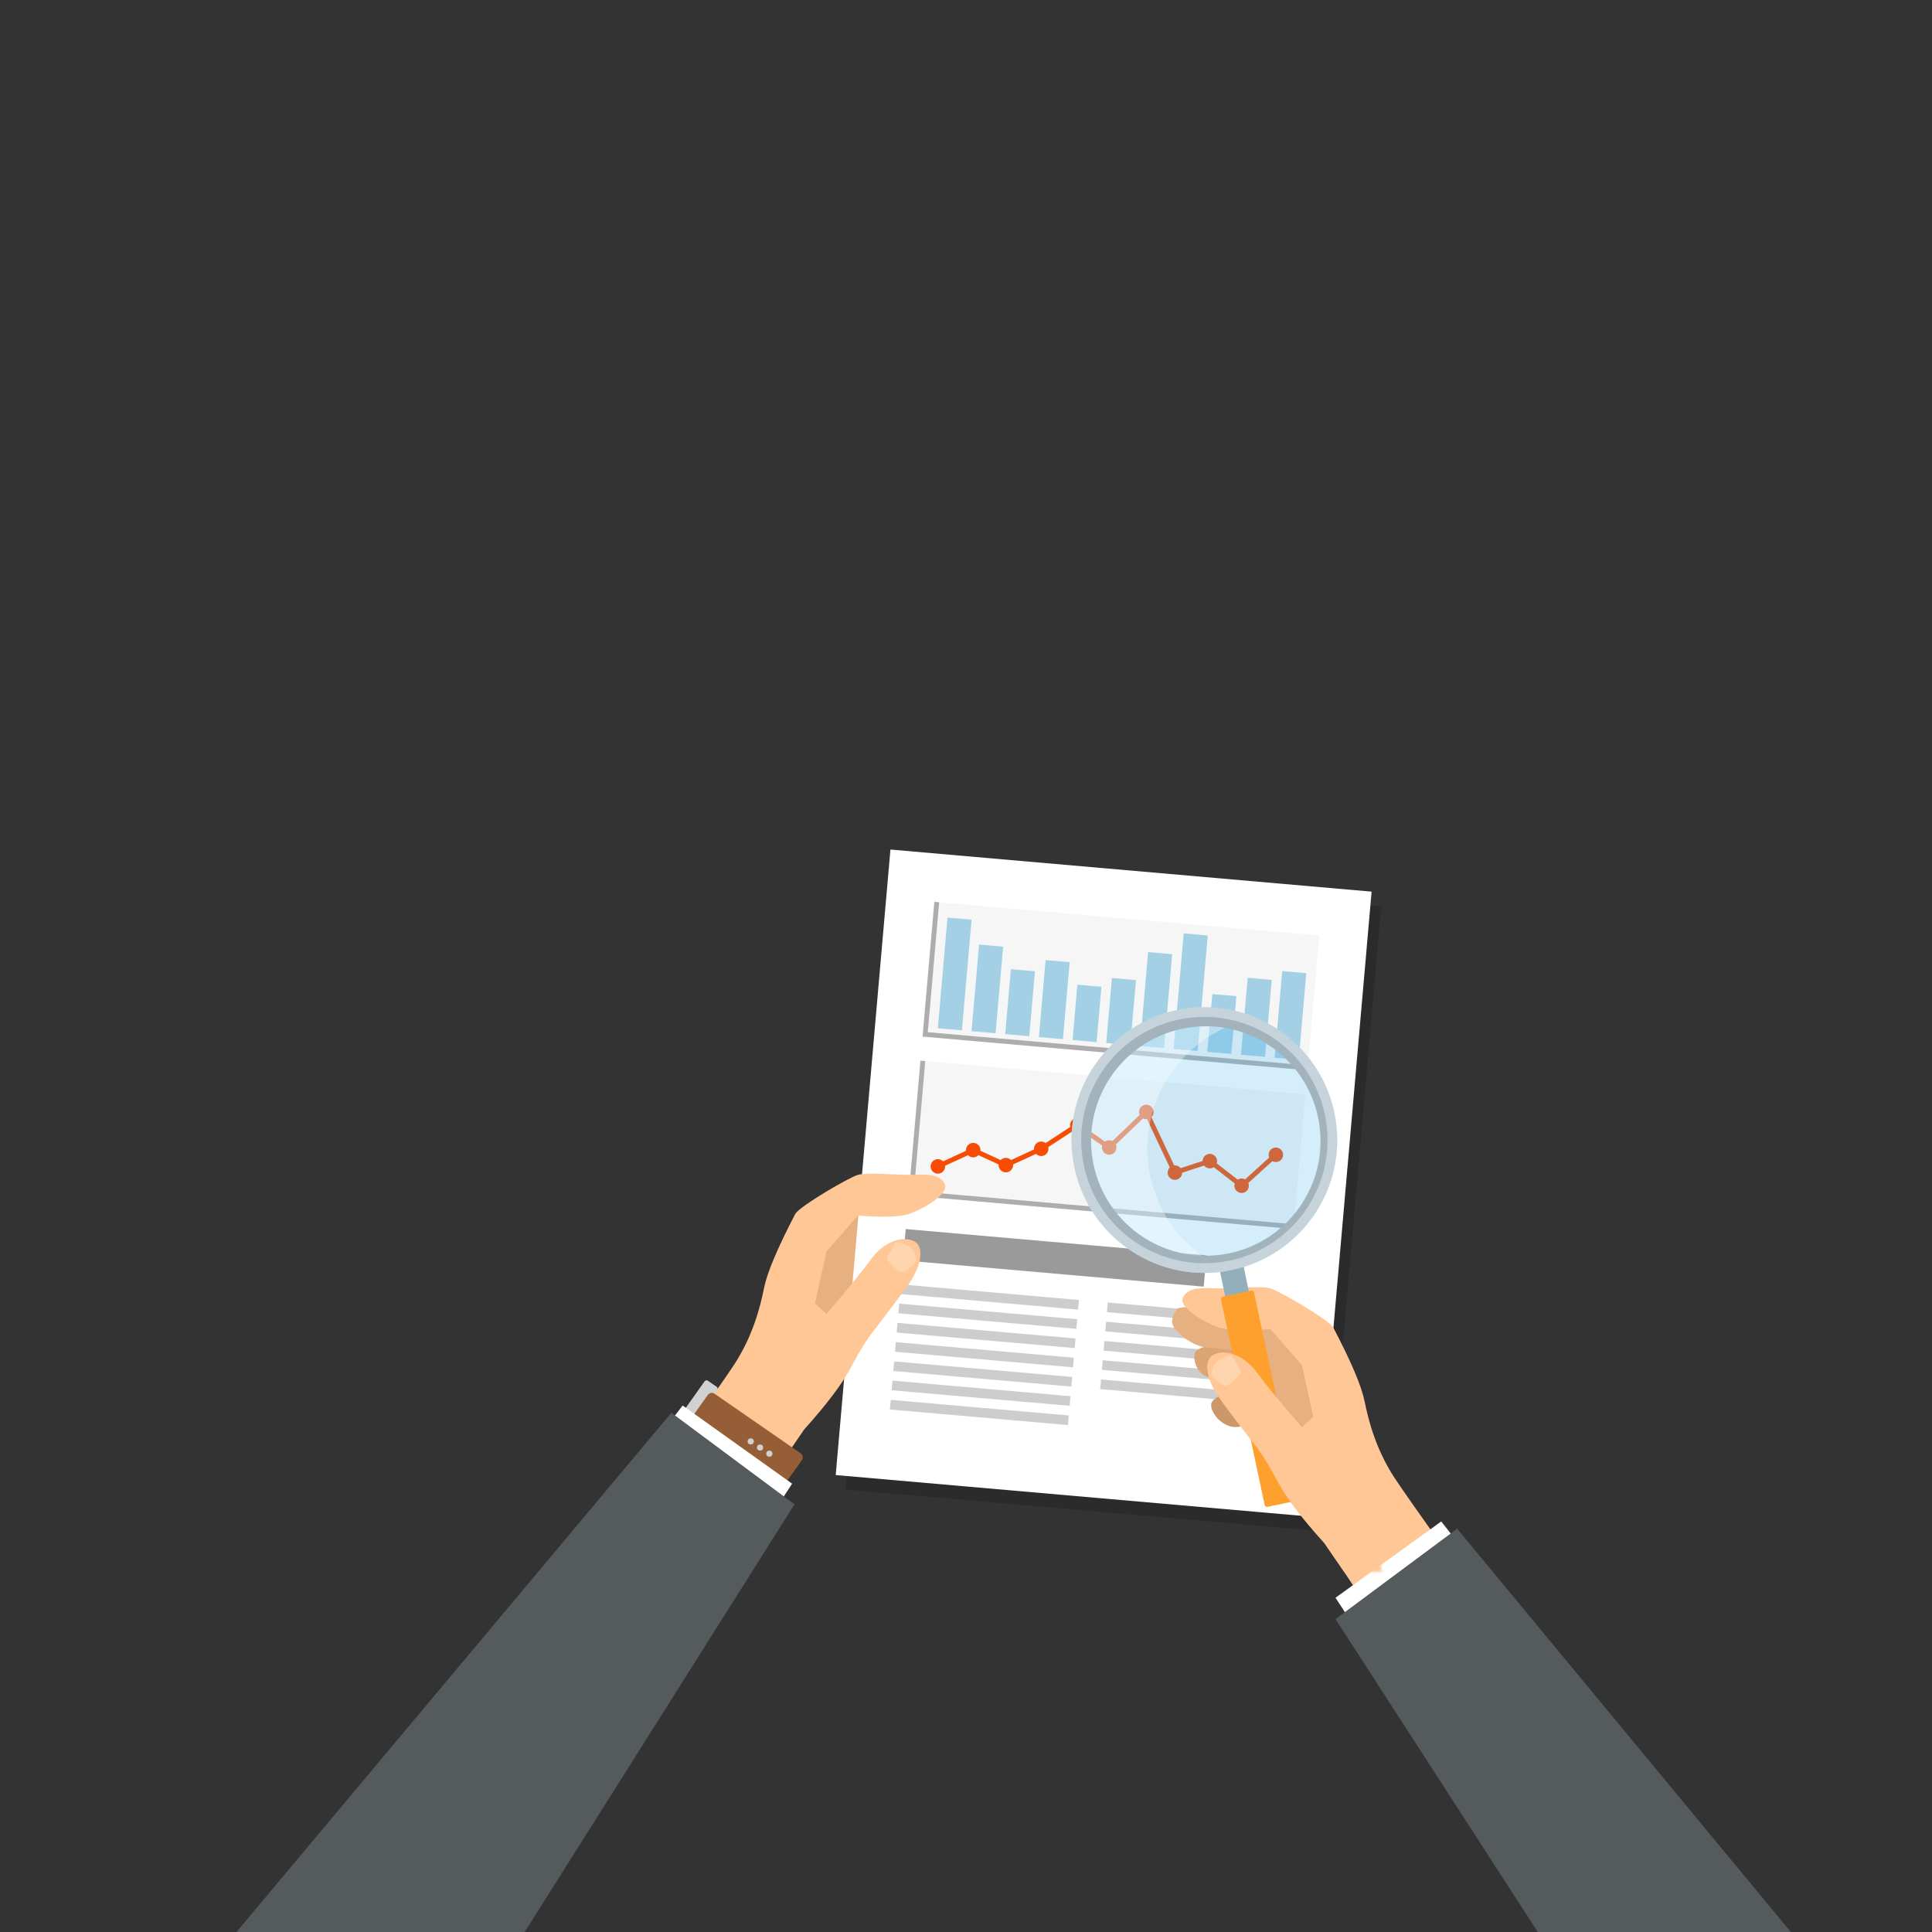 <?xml version="1.0" encoding="UTF-8"?>
<svg width="800px" height="800px" viewBox="0 0 800 800" version="1.1" xmlns="http://www.w3.org/2000/svg" xmlns:xlink="http://www.w3.org/1999/xlink">
    <rect x="0" y="0" width="800" height="800" fill="#333333" stroke="none"/>
    <title>research</title>
    <defs>
        <polygon id="path-1" points="71.388 67.449 81.065 7.502 69.452 0.297 42.745 7.947 17.585 41.4 0.554 96.865 44.68 96.017"></polygon>
    </defs>
    <g id="research" stroke="none" stroke-width="1" fill="none" fill-rule="evenodd">
        <g id="Group-27" transform="translate(86, 351)">
            <g id="Group-23">
                <g id="Group-24" transform="translate(131, 0)">
                    <path d="M162.148,182.296 C164.647,186.158 155.793,196.765 147.962,191.461 C142.741,187.926 134.069,185.646 121.946,184.623 L136.606,173.879 C141.01,174.077 144.37,174.478 146.685,175.083 C154.275,177.067 161.004,180.529 162.148,182.296 Z" id="Path-11" fill="#CD9869"></path>
                    <path d="M155.766,158.429 C162.927,158.896 167.234,159.852 168.688,161.295 C170.868,163.461 168.688,172.406 162.227,172.406 C159.954,172.406 152.953,173.575 141.225,175.914 L131.398,184.776 L131.398,172.406 L143.54,161.295 L155.766,158.429 Z" id="Path-9" fill="#DCA575"></path>
                    <path d="M108.414,212.861 L117.902,166.404 L137.092,146.267 C150.233,144.37 156.804,143.421 156.804,143.421 C168.589,142.945 175.134,143.088 176.439,143.848 C178.667,146.821 179.224,149.298 178.11,151.278 C176.439,154.249 171.247,158.437 166.047,159.725 C151.944,161.262 144.892,162.031 144.892,162.031 C144.892,162.031 142.292,166.546 137.092,175.576 L137.092,199.796 L108.414,212.861 Z" id="Path-10" fill="#E7B080"></path>
                    <g id="Group-17" transform="translate(242.229, 142.206) rotate(5) translate(-242.229, -142.206) translate(139.729, 9.206)">
                        <rect id="Rectangle" fill="#000000" opacity="0.15" x="4.508" y="5.629" width="200" height="260"></rect>
                        <rect id="Rectangle" fill="#FFFFFF" x="5.97855099e-14" y="-6.03961325e-14" width="200" height="260"></rect>
                        <path d="M20,179 L94,179 L94,183 L20,183 Z M106,179 L180,179 L180,183 L106,183 Z M20,187 L94,187 L94,191 L20,191 Z M106,187 L180,187 L180,191 L106,191 Z M20,195 L94,195 L94,199 L20,199 Z M106,195 L180,195 L180,199 L106,199 Z M20,203 L94,203 L94,207 L20,207 Z M106,203 L180,203 L180,207 L106,207 Z M20,211 L94,211 L94,215 L20,215 Z M106,211 L180,211 L180,215 L106,215 Z M20,219 L94,219 L94,223 L20,223 Z M20,227 L94,227 L94,231 L20,231 Z" id="Rectangle-4" fill="#000000" opacity="0.197"></path>
                        <rect id="Rectangle" fill="#000000" opacity="0.397" x="20" y="156" width="125" height="13"></rect>
                        <g id="Group-18" transform="translate(20, 20)">
                            <rect id="Rectangle" fill="#000000" opacity="0.037" x="0" y="0" width="160" height="56"></rect>
                            <g id="Group-19" transform="translate(6, 4)" fill="#A4D0E6">
                                <rect id="Rectangle" x="0" y="2" width="10" height="46"></rect>
                                <rect id="Rectangle" x="14" y="12" width="10" height="36"></rect>
                                <rect id="Rectangle" x="28" y="21" width="10" height="27"></rect>
                                <rect id="Rectangle" x="42" y="16" width="10" height="32"></rect>
                                <rect id="Rectangle" x="56" y="25" width="10" height="23"></rect>
                                <rect id="Rectangle" x="70" y="21" width="10" height="27"></rect>
                                <rect id="Rectangle" x="84" y="9" width="10" height="39"></rect>
                                <rect id="Rectangle" x="98" y="0" width="10" height="48"></rect>
                                <rect id="Rectangle" x="112" y="24" width="10" height="24"></rect>
                                <rect id="Rectangle" x="126" y="16" width="10" height="32"></rect>
                                <rect id="Rectangle" x="140" y="12" width="10" height="36"></rect>
                            </g>
                            <path d="M2,0 L2,54 L160,54 L160,56 L0,56 L0,0 L2,0 Z" id="Rectangle-5" fill="#000000" opacity="0.297"></path>
                        </g>
                        <g id="Group-18" transform="translate(20, 86)">
                            <rect id="Rectangle" fill="#000000" opacity="0.037" x="0" y="0" width="160" height="56"></rect>
                            <g id="Group-21" transform="translate(8, 10)">
                                <polyline id="Path-6" stroke="#F74C03" stroke-width="2" points="3 33 17 25 31 30 45 22 59 11 73 19 87 3 101 27 115 21 129 30 142 16"></polyline>
                                <g id="Group-20" fill="#F74C03">
                                    <circle id="Oval" cx="3" cy="33" r="3"></circle>
                                    <circle id="Oval" cx="17" cy="25" r="3"></circle>
                                    <circle id="Oval" cx="31" cy="30" r="3"></circle>
                                    <circle id="Oval" cx="45" cy="22" r="3"></circle>
                                    <circle id="Oval" cx="59" cy="11" r="3"></circle>
                                    <circle id="Oval" cx="73" cy="19" r="3"></circle>
                                    <circle id="Oval" cx="87" cy="3" r="3"></circle>
                                    <circle id="Oval" cx="101" cy="27" r="3"></circle>
                                    <circle id="Oval" cx="115" cy="21" r="3"></circle>
                                    <circle id="Oval" cx="129" cy="30" r="3"></circle>
                                    <circle id="Oval" cx="142" cy="16" r="3"></circle>
                                </g>
                            </g>
                            <path d="M2,0 L2,54 L160,54 L160,56 L0,56 L0,0 L2,0 Z" id="Rectangle-5" fill="#000000" opacity="0.297"></path>
                        </g>
                    </g>
                    <path d="M115.984,240.918 C125.298,230.562 131.707,222.078 135.211,215.465 C140.468,205.546 143.483,201.745 143.483,201.745 C150.432,192.744 155.634,185.827 159.087,180.994 C164.268,173.745 166.232,164.932 161.155,162.805 C156.078,160.678 148.728,163.381 143.483,170.658 C139.987,175.509 133.907,182.965 125.244,193.026 L120.459,188.68 L125.244,167.187 C133.907,157.283 138.239,152.33 138.239,152.33 C148.786,153.199 155.975,152.934 159.808,151.537 C165.556,149.44 176.703,143.11 174.018,138.881 C171.334,134.653 166.223,135.479 159.808,135.479 C153.392,135.479 141.964,134.401 138.239,135.479 C134.513,136.558 114.593,148.211 112.364,151.537 C105.014,165.672 100.715,175.818 99.466,181.976 C97.593,191.213 94.492,202.416 87.234,213.7 C82.395,221.222 53.317,262.38 5.68434189e-14,337.173 L39.049,360.318 C46.353,350.151 51.685,342.436 55.045,337.173 C83.979,291.856 100.185,264.585 103.037,260.159 C106.386,254.962 110.702,248.548 115.984,240.918 Z" id="Path-7" fill="#FFC796"></path>
                    <path d="M153.467,163.62 C155.855,163.553 157.86,164.105 159.483,165.277 C161.105,166.449 162.137,168.245 162.579,170.667 C160.537,173.531 158.928,175.195 157.753,175.66 C155.992,176.358 150.453,171.916 150.453,170.661 C150.452,169.825 151.457,167.478 153.467,163.62 Z" id="Path-12" fill="#FFD5B0" transform="translate(156.516, 169.674) rotate(6) translate(-156.516, -169.674) "></path>
                </g>
                <g id="Group-26" transform="translate(194, 219)">
                    <path d="M7.264,1.245 L11.667,1.22 C12.22,1.217 12.67,1.662 12.673,2.214 C12.673,2.218 12.673,2.222 12.673,2.225 L12.576,19.356 C12.572,19.903 12.129,20.347 11.581,20.35 L7.178,20.375 C6.626,20.378 6.176,19.933 6.173,19.381 C6.173,19.377 6.173,19.373 6.173,19.369 L6.27,2.239 C6.273,1.691 6.716,1.248 7.264,1.245 Z" id="Rectangle" fill="#D1D1D1" transform="translate(9.423, 10.797) rotate(35) translate(-9.423, -10.797) "></path>
                    <path d="M7.261,18.056 L50.645,17.81 C51.749,17.804 52.65,18.694 52.656,19.799 C52.656,19.807 52.656,19.814 52.656,19.822 L52.584,32.401 C52.578,33.497 51.691,34.383 50.596,34.39 L7.212,34.635 C6.108,34.642 5.207,33.751 5.201,32.647 C5.201,32.639 5.201,32.632 5.201,32.624 L5.273,20.045 C5.279,18.949 6.166,18.062 7.261,18.056 Z" id="Rectangle" fill="#955E37" transform="translate(28.929, 26.223) rotate(35) translate(-28.929, -26.223) "></path>
                    <ellipse id="Oval" fill="#D1D1D1" cx="30.857" cy="26.858" rx="1.286" ry="1.27"></ellipse>
                    <ellipse id="Oval" fill="#D1D1D1" cx="34.714" cy="29.399" rx="1.286" ry="1.27"></ellipse>
                    <ellipse id="Oval" fill="#D1D1D1" cx="38.571" cy="31.939" rx="1.286" ry="1.27"></ellipse>
                </g>
                <polygon id="Path-13" fill="#FFFFFF" points="196.679 231 242 263.359 122.511 446 53 416.938"></polygon>
                <polygon id="Path-13" fill="#555A5C" points="191.99 234 243 271.912 111.051 481 0.183 463"></polygon>
            </g>
            <g id="Group-23" transform="translate(538.5, 313) scale(-1, 1) translate(-538.5, -313) translate(347, 55)">
                <g id="Group-25" transform="translate(151, 127)">
                    <path d="M163.053,47.296 C165.567,51.158 156.664,61.765 148.789,56.461 C143.539,52.926 134.818,50.646 122.628,49.623 L137.369,38.879 C141.798,39.077 145.177,39.478 147.504,40.083 C155.137,42.067 161.904,45.529 163.053,47.296 Z" id="Path-11" fill="#CD9869"></path>
                    <path d="M156.636,23.429 C163.837,23.896 168.169,24.852 169.63,26.295 C171.822,28.461 169.63,37.406 163.133,37.406 C160.847,37.406 153.807,38.575 142.014,40.914 L132.132,49.776 L132.132,37.406 L144.342,26.295 L156.636,23.429 Z" id="Path-9" fill="#DCA575"></path>
                    <path d="M109.02,77.861 L118.561,31.404 L137.858,11.267 C151.072,9.37 157.68,8.421 157.68,8.421 C169.531,7.945 176.112,8.088 177.425,8.848 C179.665,11.821 180.225,14.298 179.105,16.278 C177.425,19.249 172.204,23.437 166.975,24.725 C152.793,26.262 145.702,27.031 145.702,27.031 C145.702,27.031 143.087,31.546 137.858,40.576 L137.858,64.796 L109.02,77.861 Z" id="Path-10" fill="#E7B080"></path>
                    <g id="Group-10" transform="translate(0, -0)">
                        <path d="M116.632,105.918 C125.998,95.562 132.443,87.078 135.967,80.465 C141.253,70.546 144.285,66.745 144.285,66.745 C151.273,57.744 156.503,50.827 159.976,45.994 C165.185,38.745 167.16,29.932 162.055,27.805 C156.95,25.678 149.559,28.381 144.285,35.658 C140.769,40.509 134.655,47.965 125.943,58.026 L121.132,53.68 L125.943,32.187 C134.655,22.283 139.011,17.33 139.011,17.33 C149.617,18.199 156.847,17.934 160.7,16.537 C166.481,14.44 177.69,8.11 174.99,3.881 C172.291,-0.347 167.152,0.479 160.7,0.479 C154.249,0.479 142.757,-0.599 139.011,0.479 C135.265,1.558 115.233,13.211 112.992,16.537 C105.601,30.672 101.278,40.818 100.022,46.976 C98.139,56.213 95.02,67.416 87.721,78.7 C82.855,86.222 53.615,127.38 -4.26325641e-14,202.173 L39.267,225.318 C46.612,215.151 51.973,207.436 55.352,202.173 C84.449,156.856 100.745,129.585 103.613,125.159 C106.981,119.962 111.32,113.548 116.632,105.918 Z" id="Path-7" fill="#FFC796"></path>
                        <path d="M154.328,28.622 C156.729,28.553 158.745,29.104 160.376,30.275 C162.007,31.446 163.043,33.242 163.487,35.663 C161.431,38.528 159.813,40.194 158.631,40.66 C156.859,41.358 151.293,36.92 151.293,35.665 C151.293,34.828 152.305,32.48 154.328,28.622 Z" id="Path-12" fill="#FFD5B0" transform="translate(157.39, 34.675) rotate(6) translate(-157.39, -34.675) "></path>
                    </g>
                </g>
                <polygon id="Path-13" fill="#FFFFFF" points="219.22 224 263 255.601 142.879 439 73 409.818"></polygon>
                <polygon id="Path-13" fill="#555A5C" points="212.622 227 263 264.431 100.375 516 0 484"></polygon>
                <g id="Group-9" transform="translate(307, 114.5) scale(-1, 1) rotate(-12) translate(-307, -114.5) translate(252, 10)">
                    <rect id="Rectangle" fill="#94AFBC" x="50" y="109" width="10" height="20"></rect>
                    <rect id="Rectangle" fill="#FDA02D" x="48" y="120" width="14" height="89" rx="1"></rect>
                    <circle id="Oval" fill="#4FBAF1" opacity="0.246" cx="55" cy="55" r="55"></circle>
                    <path d="M55,0 C66.79,0 77.713,3.709 86.666,10.025 C86.113,10.008 85.557,10 85,10 C54.624,10 30,34.624 30,65 C30,83.586 39.219,100.019 53.334,109.975 C23.729,109.095 0,84.818 0,55 C0,24.624 24.624,0 55,0 Z" id="Oval-3" fill="#FFFFFF" opacity="0.37"></path>
                    <path d="M55,0 C85.376,0 110,24.624 110,55 C110,85.376 85.376,110 55,110 C24.624,110 0,85.376 0,55 C0,24.624 24.624,0 55,0 Z M55,6 C27.938,6 6,27.938 6,55 C6,82.062 27.938,104 55,104 C82.062,104 104,82.062 104,55 C104,27.938 82.062,6 55,6 Z" id="Oval-2" fill="#C6D3DA"></path>
                    <path d="M55,4 C83.167,4 106,26.833 106,55 C106,83.167 83.167,106 55,106 C26.833,106 4,83.167 4,55 C4,26.833 26.833,4 55,4 Z M55.5,8 C29.266,8 8,29.266 8,55.5 C8,81.734 29.266,103 55.5,103 C81.734,103 103,81.734 103,55.5 C103,29.266 81.734,8 55.5,8 Z" id="Oval-2" fill="#A2B3BC"></path>
                </g>
                <g id="Group-11" transform="translate(243, 148)">
                    <mask id="mask-2" fill="white">
                        <use xlink:href="#path-1"></use>
                    </mask>
                    <g id="Path-3"></g>
                    <g id="Group-10" mask="url(#mask-2)">
                        <g transform="translate(-92, -21)">
                            <path d="M116.632,105.918 C125.998,95.562 132.443,87.078 135.967,80.465 C141.253,70.546 144.285,66.745 144.285,66.745 C151.273,57.744 156.503,50.827 159.976,45.994 C165.185,38.745 167.16,29.932 162.055,27.805 C156.95,25.678 149.559,28.381 144.285,35.658 C140.769,40.509 134.655,47.965 125.943,58.026 L121.132,53.68 L125.943,32.187 C134.655,22.283 139.011,17.33 139.011,17.33 C149.617,18.199 156.847,17.934 160.7,16.537 C166.481,14.44 177.69,8.11 174.99,3.881 C172.291,-0.347 167.152,0.479 160.7,0.479 C154.249,0.479 142.757,-0.599 139.011,0.479 C135.265,1.558 115.233,13.211 112.992,16.537 C105.601,30.672 101.278,40.818 100.022,46.976 C98.139,56.213 95.02,67.416 87.721,78.7 C82.855,86.222 53.615,127.38 -4.26325641e-14,202.173 L39.267,225.318 C46.612,215.151 51.973,207.436 55.352,202.173 C84.449,156.856 100.745,129.585 103.613,125.159 C106.981,119.962 111.32,113.548 116.632,105.918 Z" id="Path-7" fill="#FFC796"></path>
                            <path d="M154.328,28.622 C156.729,28.553 158.745,29.104 160.376,30.275 C162.007,31.446 163.043,33.242 163.487,35.663 C161.431,38.528 159.813,40.194 158.631,40.66 C156.859,41.358 151.293,36.92 151.293,35.665 C151.293,34.828 152.305,32.48 154.328,28.622 Z" id="Path-12" fill="#FFD5B0" transform="translate(157.39, 34.675) rotate(6) translate(-157.39, -34.675) "></path>
                        </g>
                    </g>
                </g>
            </g>
        </g>
    </g>
</svg>